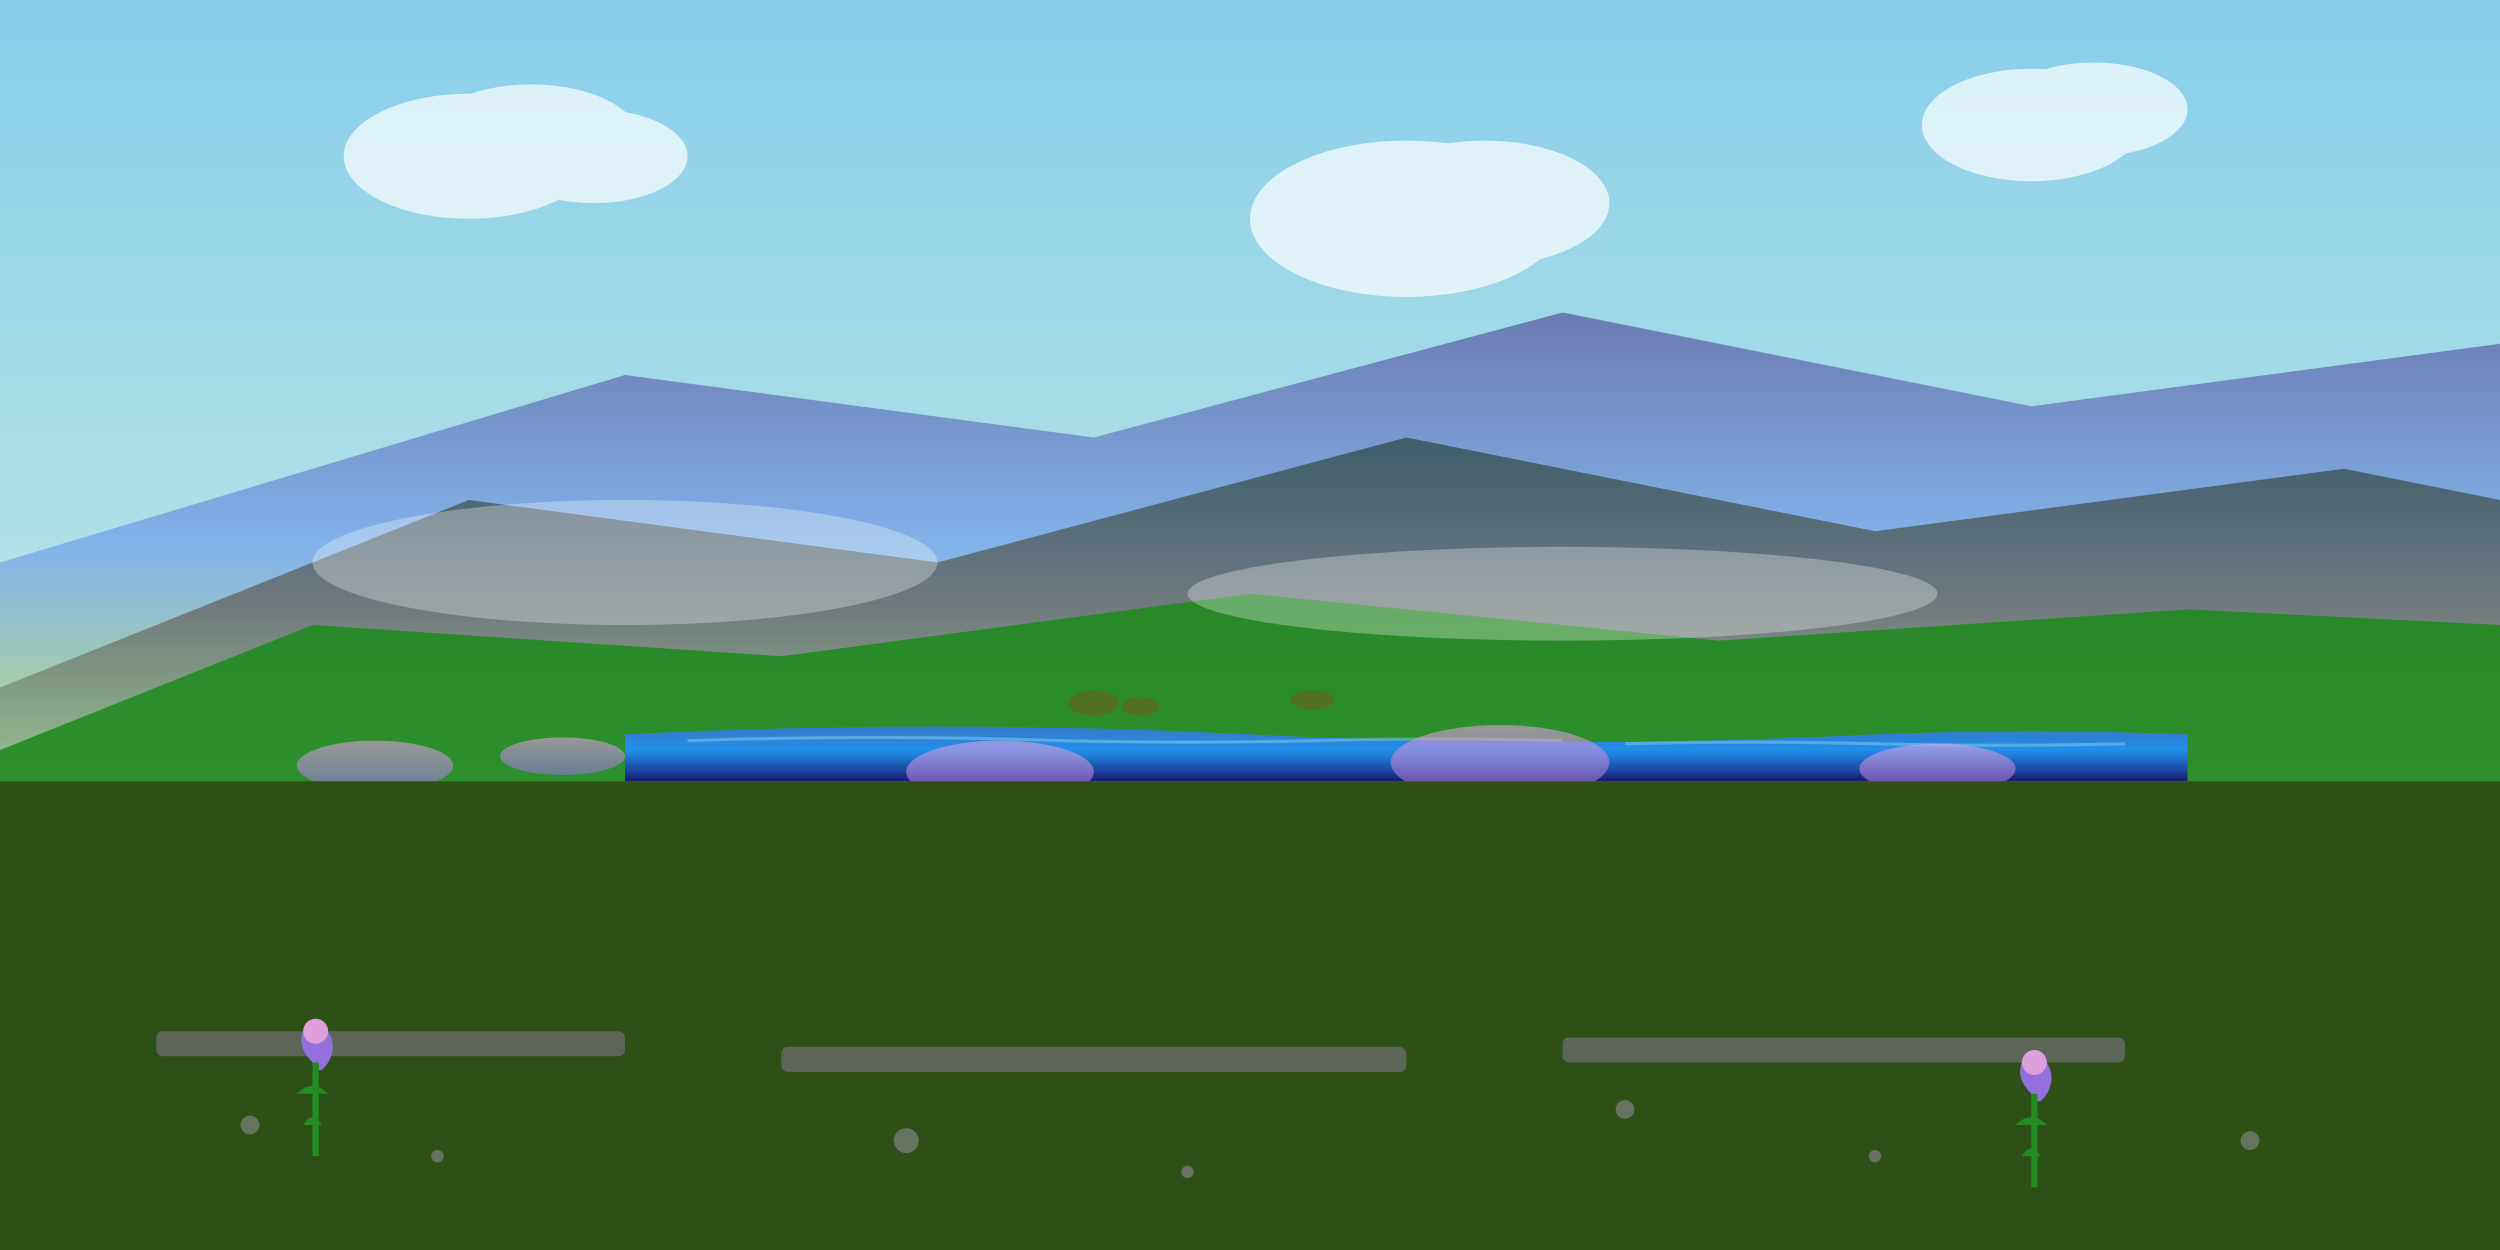 <svg xmlns="http://www.w3.org/2000/svg" viewBox="0 0 800 400" width="800" height="400">
  <rect x="0" y="0" width="800" height="400" fill="#333333" stroke="none"/>
  <defs>
    <linearGradient id="skyGradient" x1="0%" y1="0%" x2="0%" y2="100%">
      <stop offset="0%" style="stop-color:#87ceeb;stop-opacity:1" />
      <stop offset="70%" style="stop-color:#b0e0e6;stop-opacity:1" />
      <stop offset="100%" style="stop-color:#f0f8ff;stop-opacity:1" />
    </linearGradient>
    <linearGradient id="mountainGradient1" x1="0%" y1="0%" x2="0%" y2="100%">
      <stop offset="0%" style="stop-color:#2f4f4f;stop-opacity:1" />
      <stop offset="50%" style="stop-color:#696969;stop-opacity:1" />
      <stop offset="100%" style="stop-color:#8fbc8f;stop-opacity:1" />
    </linearGradient>
    <linearGradient id="mountainGradient2" x1="0%" y1="0%" x2="0%" y2="100%">
      <stop offset="0%" style="stop-color:#483d8b;stop-opacity:1" />
      <stop offset="50%" style="stop-color:#6495ed;stop-opacity:1" />
      <stop offset="100%" style="stop-color:#9acd32;stop-opacity:1" />
    </linearGradient>
    <linearGradient id="lochGradient" x1="0%" y1="0%" x2="0%" y2="100%">
      <stop offset="0%" style="stop-color:#4169e1;stop-opacity:0.8" />
      <stop offset="50%" style="stop-color:#1e90ff;stop-opacity:0.9" />
      <stop offset="100%" style="stop-color:#191970;stop-opacity:1" />
    </linearGradient>
    <linearGradient id="heatherGradient" x1="0%" y1="0%" x2="0%" y2="100%">
      <stop offset="0%" style="stop-color:#dda0dd;stop-opacity:1" />
      <stop offset="100%" style="stop-color:#9370db;stop-opacity:1" />
    </linearGradient>
  </defs>
  
  <!-- Sky -->
  <rect x="0" y="0" width="800" height="250" fill="url(#skyGradient)"/>
  
  <!-- Clouds -->
  <g opacity="0.7">
    <ellipse cx="150" cy="50" rx="40" ry="20" fill="#ffffff"/>
    <ellipse cx="170" cy="45" rx="35" ry="18" fill="#ffffff"/>
    <ellipse cx="190" cy="50" rx="30" ry="15" fill="#ffffff"/>
    
    <ellipse cx="450" cy="70" rx="50" ry="25" fill="#ffffff"/>
    <ellipse cx="475" cy="65" rx="40" ry="20" fill="#ffffff"/>
    
    <ellipse cx="650" cy="40" rx="35" ry="18" fill="#ffffff"/>
    <ellipse cx="670" cy="35" rx="30" ry="15" fill="#ffffff"/>
  </g>
  
  <!-- Distant mountains -->
  <path d="M 0 180 L 200 120 L 350 140 L 500 100 L 650 130 L 800 110 L 800 250 L 0 250 Z" 
        fill="url(#mountainGradient2)" opacity="0.6"/>
  
  <!-- Middle mountains -->
  <path d="M 0 220 L 150 160 L 300 180 L 450 140 L 600 170 L 750 150 L 800 160 L 800 250 L 0 250 Z" 
        fill="url(#mountainGradient1)" opacity="0.8"/>
  
  <!-- Foreground hills -->
  <path d="M 0 240 L 100 200 L 250 210 L 400 190 L 550 205 L 700 195 L 800 200 L 800 250 L 0 250 Z" 
        fill="#228b22" opacity="0.9"/>
  
  <!-- Loch (Scottish lake) -->
  <path d="M 200 235 Q 300 230 400 235 Q 500 240 600 235 Q 650 233 700 235 L 700 250 L 200 250 Z" 
        fill="url(#lochGradient)"/>
  
  <!-- Loch reflections -->
  <path d="M 220 237 Q 280 235 340 237 Q 380 238 420 237 Q 460 236 500 237" 
        fill="none" stroke="#87ceeb" stroke-width="1" opacity="0.5"/>
  <path d="M 520 238 Q 560 237 600 238 Q 640 239 680 238" 
        fill="none" stroke="#87ceeb" stroke-width="1" opacity="0.5"/>
  
  <!-- Heather patches -->
  <g opacity="0.6">
    <ellipse cx="120" cy="245" rx="25" ry="8" fill="url(#heatherGradient)"/>
    <ellipse cx="180" cy="242" rx="20" ry="6" fill="url(#heatherGradient)"/>
    <ellipse cx="320" cy="247" rx="30" ry="10" fill="url(#heatherGradient)"/>
    <ellipse cx="480" cy="244" rx="35" ry="12" fill="url(#heatherGradient)"/>
    <ellipse cx="620" cy="246" rx="25" ry="8" fill="url(#heatherGradient)"/>
  </g>
  
  <!-- Ground/grass -->
  <rect x="0" y="250" width="800" height="150" fill="#2d5016"/>
  
  <!-- Stone walls (traditional Scottish dry stone walls) -->
  <g fill="#696969" opacity="0.8">
    <rect x="50" y="330" width="150" height="8" rx="2"/>
    <rect x="250" y="335" width="200" height="8" rx="2"/>
    <rect x="500" y="332" width="180" height="8" rx="2"/>
  </g>
  
  <!-- Scattered stones -->
  <g fill="#808080" opacity="0.7">
    <circle cx="80" cy="360" r="3"/>
    <circle cx="140" cy="370" r="2"/>
    <circle cx="290" cy="365" r="4"/>
    <circle cx="380" cy="375" r="2"/>
    <circle cx="520" cy="355" r="3"/>
    <circle cx="600" cy="370" r="2"/>
    <circle cx="720" cy="365" r="3"/>
  </g>
  
  <!-- Highland cattle silhouettes in distance -->
  <g fill="#8b4513" opacity="0.4">
    <ellipse cx="350" cy="225" rx="8" ry="4"/>
    <ellipse cx="365" cy="226" rx="6" ry="3"/>
    <ellipse cx="420" cy="224" rx="7" ry="3"/>
  </g>
  
  <!-- Traditional Scottish thistle -->
  <g transform="translate(100, 300)">
    <path d="M 0 40 Q -5 35 -3 30 Q 0 25 5 30 Q 8 35 5 40 Q 2 45 0 40" fill="#9370db"/>
    <circle cx="1" cy="30" r="4" fill="#dda0dd"/>
    <rect x="0" y="40" width="2" height="30" fill="#228b22"/>
    <path d="M -5 50 Q 0 45 5 50" fill="#228b22"/>
    <path d="M -3 60 Q 0 55 3 60" fill="#228b22"/>
  </g>
  
  <!-- Traditional Scottish thistle (right side) -->
  <g transform="translate(650, 310)">
    <path d="M 0 40 Q -5 35 -3 30 Q 0 25 5 30 Q 8 35 5 40 Q 2 45 0 40" fill="#9370db"/>
    <circle cx="1" cy="30" r="4" fill="#dda0dd"/>
    <rect x="0" y="40" width="2" height="30" fill="#228b22"/>
    <path d="M -5 50 Q 0 45 5 50" fill="#228b22"/>
    <path d="M -3 60 Q 0 55 3 60" fill="#228b22"/>
  </g>
  
  <!-- Atmospheric mist -->
  <g opacity="0.3">
    <ellipse cx="200" cy="180" rx="100" ry="20" fill="#ffffff"/>
    <ellipse cx="500" cy="190" rx="120" ry="15" fill="#ffffff"/>
  </g>
</svg>
